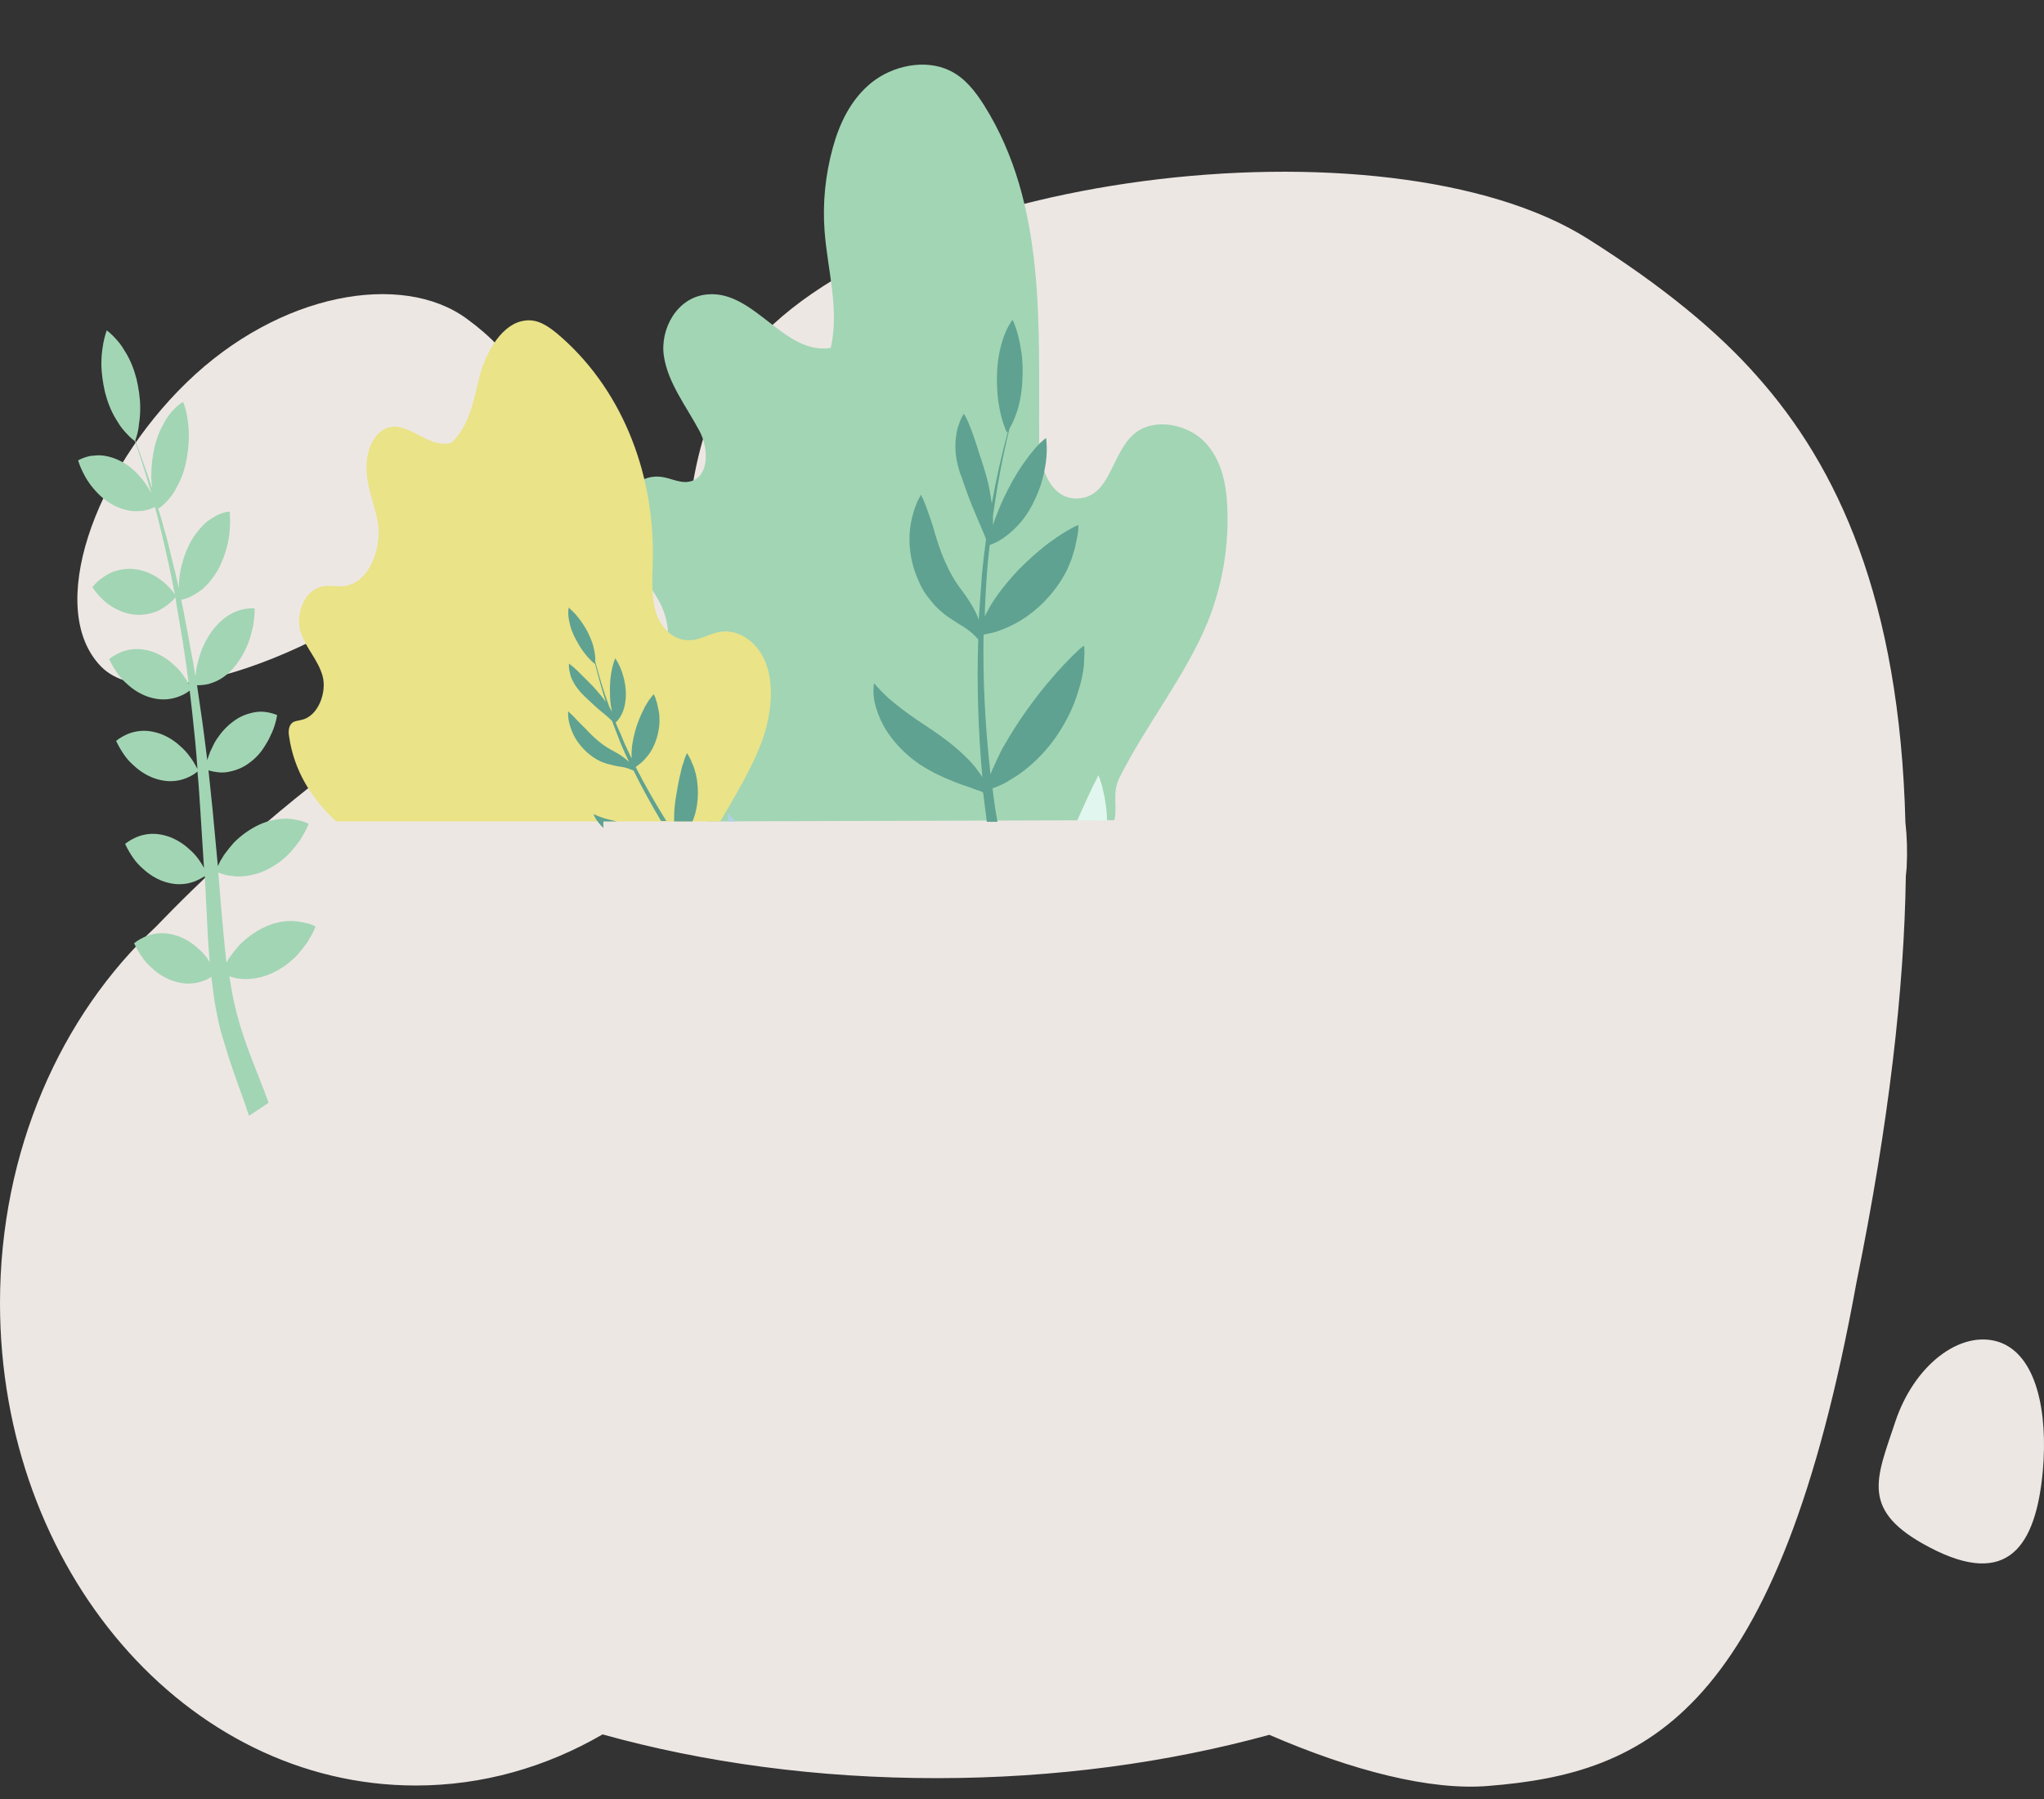 <?xml version="1.0" encoding="utf-8"?>
<!-- Generator: Adobe Illustrator 23.0.2, SVG Export Plug-In . SVG Version: 6.00 Build 0)  -->
<svg version="1.1" id="Layer_1" xmlns="http://www.w3.org/2000/svg" xmlns:xlink="http://www.w3.org/1999/xlink" x="0px" y="0px"
	 viewBox="0 0 500 440" style="enable-background:new 0 0 500 440;" xml:space="preserve">
<rect x="0" y="0" width="500" height="440" fill="#333333" stroke="none"/>
<style type="text/css">
	.st0{fill:#EDE7E4;}
	.st1{fill:#A2D5B4;}
	.st2{fill:#EAE388;}
	.st3{fill:#5FA291;}
	.st4{fill:#E1F6EE;}
	.st5{fill:#AFD1E5;}
</style>
<path class="st0" d="M466.1,201.2c-1.4-54.8-16.7-87.2-36.3-109.2c-9.5-10.8-23-22-41.4-33.6c-48.9-30.9-171.9-16.4-206.7,29
	c-9.9,12.9-14,32.2-14,53.9C106,161.7,58.9,205,38.1,226.7C14.9,248.3,0,281.5,0,318.7c0,65.2,45.5,118,101.7,118
	c16.4,0,31.9-4.5,45.7-12.5c24.8,6.9,52.5,10.7,81.7,10.7c29.1,0,56.6-3.8,81.4-10.6c20.3,8.8,39.5,13.7,53.6,12.5
	c39-3.1,70.9-17.8,90-123c8-39.3,11.7-72,12.1-99.5c0.1-0.7,0.1-1.4,0.2-2.1C466.6,208.3,466.5,204.7,466.1,201.2z"/>
<path class="st0" d="M114.1,77.9c24.7,18,15.7,35-4.8,56C87.1,156.5,38.3,177,24.7,163c-13.6-14-1.8-47.4,21-69.5
	C68.4,71.5,98.3,66.4,114.1,77.9z"/>
<path class="st0" d="M463.6,347.8c-4.6,13.9-8.8,21.7,8.5,30.7c19.1,10,25.9-0.4,27.6-18.6c1.3-14.6-1.5-28.6-10.8-31.7
	C479.5,325.2,468.2,333.9,463.6,347.8z"/>
<g>
	<path class="st1" d="M273.8,190.3c-1.8,3.7-0.4,6.9-1.2,10.3l-99.2,0.3c-5.2-3.5-10.4-7-15.5-10.5c-4.2-2.9-8.4-5.9-10.6-10.2
		c-2.2-4.2-1.6-10,2.7-12.6c2.6-1.5,5.9-1.8,8.5-3.2c6.2-3.4,5.9-11.6,2.7-17.4c-3.2-5.8-8.5-10.8-9.9-17.1
		c-1.5-6.3,3.7-14.5,10.9-13.2c1.8,0.3,3.6,1.2,5.5,1.2c5.8-0.2,5.9-7.9,3.4-12.5c-3.2-6-7.7-11.7-8.7-18.3
		c-1-6.6,3.2-14.5,10.7-15.1c11.5-1,18.7,14.9,30.1,13.1c2.2-9.4-0.8-19.1-1.5-28.7c-0.5-6.8,0.2-13.6,2-20.2
		c1.6-5.9,4.4-11.9,9.5-16c5.1-4.1,13.1-5.9,19.2-2.9c3.7,1.8,6.2,5.1,8.3,8.4c15.4,24.5,13.3,54.2,13.5,82.2c0,6.2,2.7,14.5,9.7,14
		c8.1-0.6,7.9-11.8,14.2-16.3c4.8-3.4,12.6-1.7,16.6,2.5c4,4.2,5.2,9.9,5.5,15.4c0.5,9.7-1.1,19.5-4.8,28.7
		C289.9,165.5,280.3,177.3,273.8,190.3z"/>
	<path class="st2" d="M176.2,200.9h-94c-5.9-5.5-10.3-12.3-11.5-20.9c-0.2-1.1-0.1-2.6,0.9-3.3c0.6-0.4,1.3-0.4,2-0.6
		c4.3-0.8,6.4-6.9,5.3-10.8c-1.1-3.9-4-6.7-5.3-10.5c-1.3-3.8,0.3-9.8,4.6-11.2c2.1-0.7,4.1,0,6.3-0.3c6.1-1,9-9.8,7.9-15.7
		c-1.1-5.8-4.1-11.4-2.1-17.7c0.5-1.7,1.5-3.3,2.9-4.4c5.7-4.2,10.8,4.5,17.2,2.8c4.6-4.3,5.5-10.8,7-16.6
		c1.6-5.8,5.5-12.7,11.1-13.3c3.1-0.4,5.6,1.4,7.8,3.2c15.2,12.8,23.8,33.1,23.4,55.2c-0.1,4.5-0.5,9.1,0.8,13.1
		c1.3,4,4.7,7.3,9.2,6.6c2-0.3,4.1-1.5,6.1-1.9c3-0.6,5.8,0.5,7.9,2.3c5.9,5.1,5.9,15,2.9,23.8C184.1,187.7,180,194.3,176.2,200.9z"
		/>
	<path class="st3" d="M264.9,164.5c-0.2,1-0.4,2.1-0.7,3.1c-0.3,1-0.6,2-0.9,2.9c-1.3,3.8-3.2,7.2-5.3,10.2c-2.2,3-4.7,5.6-7.4,7.7
		c-1.4,1.1-2.9,2-4.4,2.9c-1.1,0.6-2.2,1.1-3.4,1.5c0,0,0,0,0,0c0.3,2.7,0.7,5.5,1.2,8.2h-2.6c-0.3-2.4-0.6-4.8-0.9-7.1
		c0,0-0.1-0.1-0.1-0.1c-0.3-0.2-0.6-0.3-0.8-0.4c-0.1,0-0.3-0.1-0.4-0.1c-0.1,0-0.4-0.1-0.5-0.2c-0.4-0.1-0.7-0.2-1.1-0.4
		c-1.4-0.5-2.8-0.9-4.2-1.5c-2.8-1.1-5.6-2.4-8.5-4.3c-2.9-2-5.8-4.7-8-8.1c-1.1-1.7-2-3.7-2.6-5.7c-0.6-2-0.8-4.1-0.5-6
		c1.3,1.5,2.5,2.7,3.7,3.8c1.2,1,2.3,1.9,3.5,2.8c1.1,0.8,2.3,1.7,3.5,2.5l3.6,2.4c2.5,1.7,5.1,3.6,7.7,6.1c1.3,1.2,2.6,2.6,3.7,4.2
		c0.3,0.4,0.6,0.8,0.8,1.2l0,0c0,0,0,0,0,0c-1-11.4-1.4-22.6-1-33.7l0,0c-1-1.2-2-2-3-2.7c-1.2-0.8-2.3-1.4-3.6-2.3
		c-1.3-0.8-2.7-1.9-4.1-3.4c-0.7-0.8-1.4-1.7-2.1-2.6c-0.6-0.9-1.2-1.9-1.6-2.9c-1.9-4-2.6-8.1-2.4-11.8c0.1-1.8,0.4-3.5,0.9-5.2
		c0.2-0.8,0.5-1.6,0.8-2.3c0.3-0.8,0.7-1.5,1.1-2.2c0.9,1.8,1.5,3.6,2.1,5.3c0.6,1.7,1.1,3.3,1.5,4.8c0.9,3,1.9,5.6,3,7.8
		c0.5,1.1,1.1,2.1,1.7,3.1c0.7,1.1,1.6,2.3,2.7,3.8c1,1.5,2.2,3.3,2.9,5.2c0.1,0.3,0.2,0.5,0.2,0.8c0,0,0,0,0-0.1
		c0.2-2.8,0.4-5.6,0.6-8.4c0-0.4,0.1-0.9,0.1-1.4c0-0.5,0.1-1,0.1-1.5c0.3-2.8,0.6-5.6,1-8.5c-0.3-0.9-0.7-1.8-1.1-2.7
		c-0.5-1.3-1.1-2.5-1.6-3.8c-1.1-2.5-2-5-2.9-7.6c-0.2-0.6-0.4-1.3-0.7-1.9c-0.1-0.3-0.2-0.7-0.3-1c-0.1-0.3-0.2-0.7-0.3-1.1
		c-0.4-1.6-0.6-3.2-0.6-4.7c0-1.5,0.2-2.9,0.5-4.2c0.4-1.3,0.8-2.6,1.6-3.7c0.9,1.5,1.4,2.9,1.9,4.2c0.5,1.3,0.9,2.6,1.3,3.8
		c0.4,1.2,0.7,2.3,1.1,3.4l0.3,0.9l0.3,1c0.2,0.7,0.4,1.3,0.6,2c0.6,2.2,1,4.4,1.3,6.7l0,0c1.1-6.1,2.4-12,4-17.8c0,0,0,0,0,0
		c0,0,0,0,0,0c-0.1,0.1-0.2,0.3-0.3,0.4c-1.2-2.7-1.7-5.1-2.1-7.6c-0.3-2.4-0.4-4.8-0.3-7.1c0.1-2.3,0.4-4.5,1-6.7
		c0.6-2.2,1.4-4.3,2.8-6.2c1.2,2.7,1.7,5.1,2.1,7.6c0.4,2.4,0.4,4.8,0.3,7.1c-0.1,2.3-0.4,4.5-1,6.7c-0.5,1.8-1.2,3.6-2.2,5.3
		c0,0,0,0,0,0.1l0,0c-1.7,6.9-3,14-4,21.2c0,0,0,0.1,0,0.1c0,0.7,0,1.4,0,2.2c0.3-1.1,0.7-2.1,1.1-3.1c0.9-2.4,2-4.6,3.1-6.7
		c1.1-2.1,2.4-4.2,3.8-6.1c1.4-1.9,2.9-3.9,5-5.5c0.4,3.3,0,6.2-0.6,8.9c-0.6,2.7-1.6,5.2-2.8,7.5c-1.2,2.3-2.7,4.3-4.5,6
		c-1.7,1.6-3.6,3-5.9,3.8c0,0,0,0,0,0c-0.1,1.2-0.3,2.4-0.4,3.7l0,0c-0.1,0.7-0.1,1.4-0.2,2.2c0,0,0,0,0,0c-0.1,1.4-0.2,2.9-0.3,4.3
		c-0.1,2.4-0.3,4.8-0.3,7.2l0,0.1c0,0,0,0,0,0c0.1-0.2,0.1-0.3,0.2-0.5c0.4-0.7,0.8-1.5,1.2-2.2c0.4-0.7,0.9-1.4,1.3-2
		c1.8-2.6,3.8-4.9,5.8-7c2.1-2.1,4.2-4,6.5-5.8c0.6-0.5,1.2-0.9,1.8-1.3c0.6-0.4,1.2-0.9,1.9-1.3c0.6-0.4,1.3-0.8,2-1.2
		c0.7-0.4,1.4-0.8,2.2-1.1c0,1-0.1,2-0.3,3c-0.2,0.9-0.4,1.9-0.6,2.8c-0.3,0.9-0.5,1.7-0.8,2.6c-0.3,0.8-0.7,1.6-1,2.4
		c-1.5,3.1-3.5,5.7-5.7,8c-2.2,2.2-4.7,4.1-7.4,5.5c-1.4,0.7-2.8,1.3-4.3,1.8c-1,0.3-2,0.5-3.1,0.7c0,0,0,0,0,0l0,0
		c-0.2,11.3,0.4,22.7,1.7,34.2c0,0,0,0,0,0c0.2-0.6,0.5-1.3,0.8-1.9c0.4-0.9,0.8-1.8,1.2-2.6c0.4-0.9,0.8-1.7,1.3-2.5
		c1.8-3.2,3.7-6.1,5.7-8.9c2-2.8,4.1-5.5,6.4-8.1c0.6-0.7,1.1-1.3,1.7-1.9c0.6-0.7,1.2-1.3,1.8-1.9c0.6-0.6,1.2-1.3,1.9-1.9
		c0.6-0.6,1.3-1.3,2.1-1.8c0.1,1.2,0.1,2.3,0,3.4C265.2,162.3,265.1,163.4,264.9,164.5z"/>
	<path class="st4" d="M263.4,200.9l2.3-5.1c0.5-1,0.9-2,1.4-3c0.2-0.5,0.5-1,0.8-1.6c0.3-0.5,0.5-1.1,0.8-1.6c0.3,0.7,0.5,1.4,0.7,2
		c0.2,0.7,0.4,1.4,0.5,2c0.2,0.7,0.3,1.4,0.4,2c0.1,0.7,0.2,1.4,0.3,2c0.1,1,0.2,2.1,0.2,3.1H263.4z"/>
	<path class="st5" d="M178.1,200.9c0-0.3,0-0.6,0-0.9c0-0.3,0-0.6,0-1c0.3,0.3,0.6,0.6,0.9,0.9c0.3,0.3,0.5,0.6,0.8,0.9
		c0,0,0,0.1,0.1,0.1H178.1z"/>
	<path class="st3" d="M169.4,200.9h-4.5c0-0.3,0-0.5,0-0.8c0-1.9,0.2-3.8,0.5-5.5c0.3-1.8,0.6-3.5,1-5.2c0.1-0.4,0.2-0.9,0.3-1.3
		c0.1-0.4,0.2-0.9,0.4-1.3c0.1-0.4,0.3-0.9,0.4-1.3c0.2-0.4,0.3-0.9,0.6-1.3c0.3,0.6,0.6,1.1,0.9,1.7c0.2,0.6,0.5,1.1,0.7,1.7
		c0.2,0.5,0.3,1.1,0.5,1.6c0.1,0.5,0.2,1.1,0.3,1.6c0.3,2.1,0.3,4.2,0,6.1C170.3,198.3,169.9,199.7,169.4,200.9z"/>
	<path class="st3" d="M141.3,176.3c0.7,0.7,1.4,1.4,2,2c1.2,1.3,2.4,2.4,3.5,3.3c0.6,0.5,1.1,0.8,1.7,1.2c0.6,0.4,1.4,0.8,2.3,1.3
		c0.9,0.5,1.9,1.2,2.8,2c0.1,0.1,0.2,0.2,0.3,0.3c0,0,0,0,0,0c-0.7-1.4-1.3-2.8-1.9-4.2c-0.1-0.2-0.2-0.5-0.3-0.7
		c-0.1-0.3-0.2-0.5-0.3-0.8c-0.6-1.5-1.1-2.9-1.7-4.4c-0.4-0.4-0.8-0.7-1.2-1.1c-0.6-0.5-1.2-1-1.8-1.5c-1.2-1-2.3-2.1-3.4-3.1
		c-0.3-0.3-0.5-0.5-0.8-0.8c-0.1-0.1-0.3-0.3-0.4-0.4c-0.1-0.1-0.3-0.3-0.4-0.5c-0.6-0.7-1.1-1.4-1.5-2.2c-0.4-0.7-0.7-1.5-0.8-2.2
		c-0.2-0.7-0.3-1.4-0.2-2.2c0.8,0.6,1.4,1.1,2,1.7c0.6,0.6,1.1,1.1,1.6,1.6c0.5,0.5,1,1,1.4,1.4l0.4,0.4l0.4,0.4
		c0.3,0.3,0.5,0.6,0.8,0.9c0.9,1,1.7,2,2.4,3l0,0c-1-3.2-1.9-6.4-2.7-9.6c0,0,0,0,0,0c0,0,0,0,0,0c0,0.1,0,0.2,0,0.3
		c-1.3-1.1-2.2-2.2-3-3.3c-0.8-1.1-1.4-2.3-2-3.4c-0.5-1.1-1-2.3-1.2-3.5c-0.3-1.2-0.4-2.4-0.2-3.6c1.3,1.1,2.2,2.2,3,3.3
		c0.8,1.1,1.5,2.3,2,3.4c0.5,1.1,1,2.3,1.2,3.5c0.2,1,0.4,2,0.3,3c0,0,0,0,0,0l0,0c1,3.7,2.1,7.5,3.5,11.2c0,0,0,0,0,0
		c0.2,0.3,0.4,0.7,0.6,1.1c-0.1-0.6-0.2-1.2-0.3-1.7c-0.2-1.4-0.2-2.7-0.2-3.9c0-1.3,0.1-2.5,0.3-3.8c0.2-1.2,0.5-2.5,1-3.7
		c1,1.5,1.6,3,2,4.5c0.4,1.5,0.6,2.9,0.6,4.3c0,1.4-0.2,2.7-0.6,3.9c-0.4,1.1-1,2.2-1.9,3c0,0,0,0,0,0c0.2,0.6,0.5,1.2,0.8,1.9l0,0
		c0.2,0.4,0.3,0.7,0.5,1.1c0,0,0,0,0,0c0.3,0.7,0.6,1.5,0.9,2.2c0.6,1.2,1.1,2.4,1.7,3.6l0,0c0,0,0,0,0,0c0-0.1,0-0.2,0-0.3
		c0-0.4,0-0.9,0-1.3c0-0.4,0.1-0.8,0.1-1.3c0.2-1.6,0.6-3.2,1-4.6c0.5-1.5,1-2.8,1.7-4.2c0.2-0.3,0.3-0.7,0.5-1
		c0.2-0.3,0.4-0.7,0.6-1c0.2-0.3,0.4-0.7,0.7-1c0.2-0.3,0.5-0.7,0.8-1c0.3,0.5,0.5,1,0.6,1.5c0.2,0.5,0.3,1,0.4,1.5
		c0.1,0.5,0.2,1,0.3,1.4c0.1,0.5,0.1,0.9,0.1,1.4c0.1,1.8-0.2,3.5-0.7,5.1c-0.5,1.5-1.2,3-2.2,4.2c-0.5,0.6-1,1.2-1.6,1.7
		c-0.4,0.3-0.9,0.7-1.3,1c0,0,0,0,0,0l0,0c2.3,4.5,4.8,8.9,7.5,13.2h-1.3c-2.4-4.1-4.7-8.2-6.7-12.3l0,0c-0.8-0.4-1.5-0.6-2.2-0.8
		c-0.8-0.2-1.5-0.2-2.3-0.4c-0.8-0.2-1.8-0.4-2.9-0.8c-0.6-0.2-1.1-0.5-1.7-0.8c-0.5-0.3-1.1-0.7-1.6-1.1c-2-1.6-3.4-3.5-4.2-5.3
		c-0.4-0.9-0.7-1.8-0.9-2.7c-0.1-0.4-0.2-0.9-0.2-1.3c0-0.4-0.1-0.9,0-1.3C139.9,174.8,140.6,175.5,141.3,176.3z"/>
	<path class="st3" d="M150.4,200.8c0.2,0,0.3,0.1,0.5,0.1h-3.3v1.6c-0.2-0.2-0.4-0.4-0.6-0.6c-0.8-0.9-1.5-1.8-1.8-2.8
		c1,0.5,1.9,0.8,2.8,1.1C148.8,200.4,149.6,200.6,150.4,200.8z"/>
</g>
<path class="st1" d="M70,225.3c-2.1,0.2-4.1,0.8-6,1.8c-1.9,1-3.7,2.3-5.4,4c-0.8,0.9-1.6,1.9-2.4,3c-0.3,0.4-0.6,0.9-0.8,1.4
	c0,0,0,0,0,0c-0.5-4.4-0.9-9-1.3-13.5c-0.2-2.9-0.5-5.7-0.7-8.6c0,0,0,0,0,0c1,0.4,2,0.7,3,0.8c1.1,0.2,2.3,0.2,3.3,0.1
	c2.1-0.2,4.1-0.8,6-1.8c1.9-1,3.7-2.3,5.3-4c0.8-0.9,1.6-1.9,2.4-3c0.7-1.2,1.5-2.4,2.1-4c-1.3-0.7-2.5-0.9-3.6-1.1
	c-1.1-0.2-2.3-0.2-3.3-0.1c-2.1,0.2-4.1,0.8-6,1.8c-1.9,1-3.7,2.3-5.4,4c-0.8,0.9-1.6,1.9-2.4,3c-0.5,0.8-1.1,1.7-1.5,2.8
	c0,0,0,0,0,0c-0.4-4.6-0.9-9.3-1.3-13.9c-0.3-3.2-0.7-6.4-1-9.6l0,0c0.9,0.3,1.7,0.4,2.5,0.5c1,0.1,1.9,0,2.8-0.2
	c1.8-0.4,3.4-1.1,4.8-2.2c1.5-1.1,2.8-2.5,3.9-4.4c0.6-0.9,1.1-2,1.6-3.1c0.5-1.2,0.9-2.4,1.2-4.1c-1.2-0.5-2.2-0.7-3.2-0.8
	c-1-0.1-1.9,0-2.8,0.2c-1.8,0.4-3.4,1.1-4.8,2.2c-1.5,1.1-2.8,2.5-4,4.3c-0.6,0.9-1.1,2-1.6,3.1c-0.2,0.6-0.5,1.3-0.7,2c0,0,0,0,0,0
	c-0.5-4-1-8.1-1.6-12.1c-0.3-2.1-0.6-4.1-0.9-6.2c0,0,0,0,0,0c1,0,1.9-0.1,2.8-0.3c1-0.3,1.8-0.6,2.7-1.1c1.6-0.9,3-2.2,4.2-3.8
	c1.2-1.6,2.2-3.4,3-5.6c0.4-1.1,0.7-2.3,1-3.6c0.2-1.3,0.4-2.7,0.4-4.4c-1.2-0.1-2.2,0.1-3.2,0.3c-1,0.3-1.8,0.6-2.7,1.1
	c-1.6,0.9-3,2.2-4.3,3.8c-1.2,1.6-2.2,3.4-3,5.6c-0.4,1.1-0.7,2.3-1,3.6c-0.1,0.7-0.2,1.4-0.3,2.2c-0.2-1.2-0.4-2.4-0.6-3.6
	l-1.1-5.9c-0.3-2-0.8-4-1.1-5.9l-0.6-3l-0.1-0.3l0,0c1-0.2,1.8-0.5,2.6-0.9c0.9-0.5,1.7-1,2.5-1.6c1.5-1.3,2.7-2.8,3.8-4.6
	c1-1.8,1.8-3.8,2.4-6.2c0.3-1.2,0.5-2.4,0.6-3.8c0.1-1.4,0.1-2.8,0-4.5c-1.2,0.1-2.2,0.5-3.1,0.9c-0.9,0.5-1.7,1-2.5,1.6
	c-1.5,1.3-2.7,2.8-3.8,4.6c-1,1.8-1.8,3.8-2.4,6.2c-0.3,1.2-0.5,2.4-0.6,3.8c0,0.5-0.1,1.1-0.1,1.6c0,0,0,0,0,0
	c-0.4-1.9-0.8-3.8-1.3-5.6l-1.4-5.8l-1.6-5.7c-0.2-0.8-0.5-1.6-0.7-2.3c0,0,0,0,0,0c1-0.6,1.7-1.3,2.4-2.1c0.7-0.8,1.4-1.7,1.9-2.7
	c1.1-1.9,1.9-3.9,2.4-6.1c0.5-2.2,0.8-4.5,0.8-7c0-1.2-0.1-2.5-0.3-3.9c-0.2-1.4-0.5-2.8-1.1-4.3c-1.1,0.6-1.9,1.4-2.7,2.3
	c-0.7,0.8-1.4,1.7-1.9,2.7c-1.1,1.9-1.9,3.9-2.4,6.1c-0.5,2.2-0.8,4.5-0.8,7c0,1.1,0.1,2.2,0.3,3.4c0,0,0,0,0-0.1
	c-0.9-2.7-1.8-5.4-2.8-8.1c0,0,0,0,0,0c-0.2-0.6-0.4-1.3-0.7-1.9c-0.2-0.7-0.5-1.3-0.7-2c0,0,0,0,0,0c0.5-1.4,0.8-2.7,0.9-4
	c0.2-1.3,0.3-2.6,0.3-3.9c0-2.5-0.4-4.9-0.9-7.1c-0.6-2.3-1.4-4.4-2.6-6.4c-0.6-1-1.2-2-2-2.9c-0.8-0.9-1.6-1.8-2.7-2.6
	c-0.5,1.5-0.8,2.8-1,4.2c-0.2,1.3-0.3,2.6-0.3,3.9c0,2.5,0.4,4.9,0.9,7.1c0.6,2.3,1.4,4.4,2.6,6.4c0.6,1,1.2,2,2,2.9
	c0.8,0.9,1.6,1.8,2.7,2.6c0,0,0,0,0,0c0.3,0.8,0.5,1.5,0.8,2.3c0.3,0.9,0.6,1.9,0.9,2.8c0,0,0,0,0,0c0.8,2.5,1.6,5.1,2.3,7.6
	c0,0,0,0,0,0c-0.1-0.2-0.3-0.5-0.4-0.7c-0.6-1.1-1.3-2.1-2-2.9c-1.4-1.7-2.9-3-4.5-3.9c-1.6-0.9-3.3-1.5-5.1-1.7
	c-0.9-0.1-1.8,0-2.8,0.1c-1,0.2-2,0.5-3.1,1.1c0.5,1.6,1.1,2.8,1.7,3.9c0.6,1.1,1.3,2.1,2,2.9c1.4,1.7,2.9,3,4.5,3.9
	c1.6,0.9,3.3,1.5,5.1,1.7c0.9,0.1,1.8,0,2.8-0.1c0.9-0.2,1.7-0.4,2.7-0.9c0,0,0,0,0,0c0.2,0.9,0.5,1.7,0.7,2.6
	c0,0.1,0.1,0.3,0.1,0.4l1.4,5.8l1.3,5.8c0.4,1.9,0.8,3.9,1.2,5.9l0.2,0.9l0,0c-0.7-1-1.4-1.8-2.2-2.5c-0.8-0.8-1.7-1.4-2.5-1.9
	c-1.7-1-3.4-1.6-5.1-1.8c-1.7-0.2-3.4,0-5.2,0.6c-0.9,0.3-1.7,0.8-2.6,1.4c-0.9,0.6-1.7,1.3-2.6,2.4c0.8,1.3,1.7,2.2,2.5,3
	c0.8,0.8,1.7,1.4,2.5,1.9c1.7,1,3.4,1.6,5.1,1.8c1.7,0.2,3.4,0,5.2-0.6c0.9-0.3,1.7-0.8,2.6-1.4c0.8-0.6,1.6-1.2,2.4-2.2l0,0
	l0.2,1.3l0.5,3c0.3,2,0.7,3.9,1,5.9l0.9,5.9c0.2,1.3,0.3,2.5,0.5,3.8c0.1,0.4,0.1,0.9,0.2,1.3c0,0,0,0,0,0c-0.5-0.9-1-1.6-1.5-2.3
	c-0.7-1-1.5-1.8-2.3-2.5c-1.5-1.4-3.2-2.4-4.8-3c-1.7-0.6-3.4-0.9-5.2-0.7c-0.9,0.1-1.8,0.3-2.8,0.7c-0.9,0.4-1.9,0.9-2.9,1.7
	c0.7,1.5,1.4,2.6,2.1,3.6c0.7,1,1.5,1.8,2.3,2.5c1.5,1.4,3.2,2.4,4.8,3c1.7,0.6,3.4,0.9,5.2,0.7c0.9-0.1,1.8-0.3,2.8-0.7
	c0.8-0.3,1.6-0.7,2.5-1.4c0,0,0,0,0,0c0.2,1.7,0.4,3.5,0.6,5.2c0.5,4.6,1,9.3,1.3,14c0,0,0,0,0,0c-0.6-1.2-1.2-2.2-1.9-3.1
	c-0.7-1-1.5-1.8-2.3-2.5c-1.5-1.4-3.2-2.4-4.8-3c-1.7-0.6-3.4-0.9-5.2-0.7c-0.9,0.1-1.8,0.3-2.8,0.7c-0.9,0.4-1.9,0.9-2.9,1.7
	c0.7,1.5,1.4,2.6,2.1,3.6c0.7,1,1.5,1.8,2.3,2.5c1.5,1.4,3.2,2.4,4.8,3c1.7,0.6,3.4,0.9,5.2,0.7c0.9-0.1,1.8-0.3,2.8-0.7
	c0.9-0.4,1.8-0.8,2.7-1.6c0,0,0,0,0,0c0.3,3.1,0.5,6.3,0.7,9.4c0.3,4.7,0.6,9.5,0.9,14.2c0,0,0,0,0,0c-0.4-0.8-0.9-1.5-1.3-2.1
	c-0.7-1-1.5-1.8-2.3-2.5c-1.5-1.4-3.2-2.4-4.8-3c-1.7-0.6-3.4-0.9-5.2-0.7c-0.9,0.1-1.8,0.3-2.8,0.7c-0.9,0.4-1.9,0.9-2.9,1.7
	c0.7,1.5,1.4,2.6,2.1,3.6c0.7,1,1.5,1.8,2.3,2.5c1.5,1.4,3.2,2.4,4.8,3c1.7,0.6,3.4,0.9,5.2,0.7c0.9-0.1,1.8-0.3,2.8-0.7
	c0.7-0.3,1.5-0.7,2.3-1.2c0,0,0,0,0,0c0.1,2.6,0.3,5.2,0.4,7.9c0.2,4.3,0.4,8.7,0.8,13.1c0,0,0,0,0,0c-0.2-0.3-0.4-0.5-0.5-0.8
	c-0.7-1-1.5-1.8-2.3-2.5c-1.5-1.4-3.2-2.4-4.8-3c-1.7-0.6-3.4-0.9-5.2-0.7c-0.9,0.1-1.8,0.3-2.8,0.7c-0.9,0.4-1.9,0.9-2.9,1.7
	c0.7,1.5,1.4,2.6,2.1,3.6c0.7,1,1.5,1.8,2.3,2.5c1.5,1.4,3.2,2.4,4.8,3c1.7,0.6,3.4,0.9,5.2,0.7c0.9-0.1,1.8-0.3,2.8-0.7
	c0.6-0.2,1.1-0.5,1.7-0.9c0,0,0,0,0,0c0.3,2.6,0.6,5.2,1.1,7.8c0.4,2.1,0.8,4.1,1.4,6.2c0.6,2,1.2,4,1.8,5.9
	c1.3,3.9,2.6,7.5,3.9,11.1c0.3,1,0.7,2,1,3c1.6-1,3.2-2.1,4.8-3.2c-0.3-0.9-0.7-1.8-1-2.7c-1.4-3.7-2.9-7.3-4.2-10.9
	c-1.3-3.6-2.4-7.1-3.2-10.8c-0.5-2.1-0.8-4.3-1.2-6.5c0,0,0,0,0,0c0.7,0.2,1.3,0.4,2,0.5c1.1,0.2,2.3,0.2,3.3,0.1
	c2.1-0.2,4.1-0.8,6-1.8c1.9-1,3.7-2.3,5.3-4c0.8-0.9,1.6-1.9,2.4-3c0.7-1.2,1.5-2.4,2.1-4c-1.3-0.7-2.5-0.9-3.6-1.1
	C72.1,225.2,71,225.2,70,225.3z"/>
</svg>
